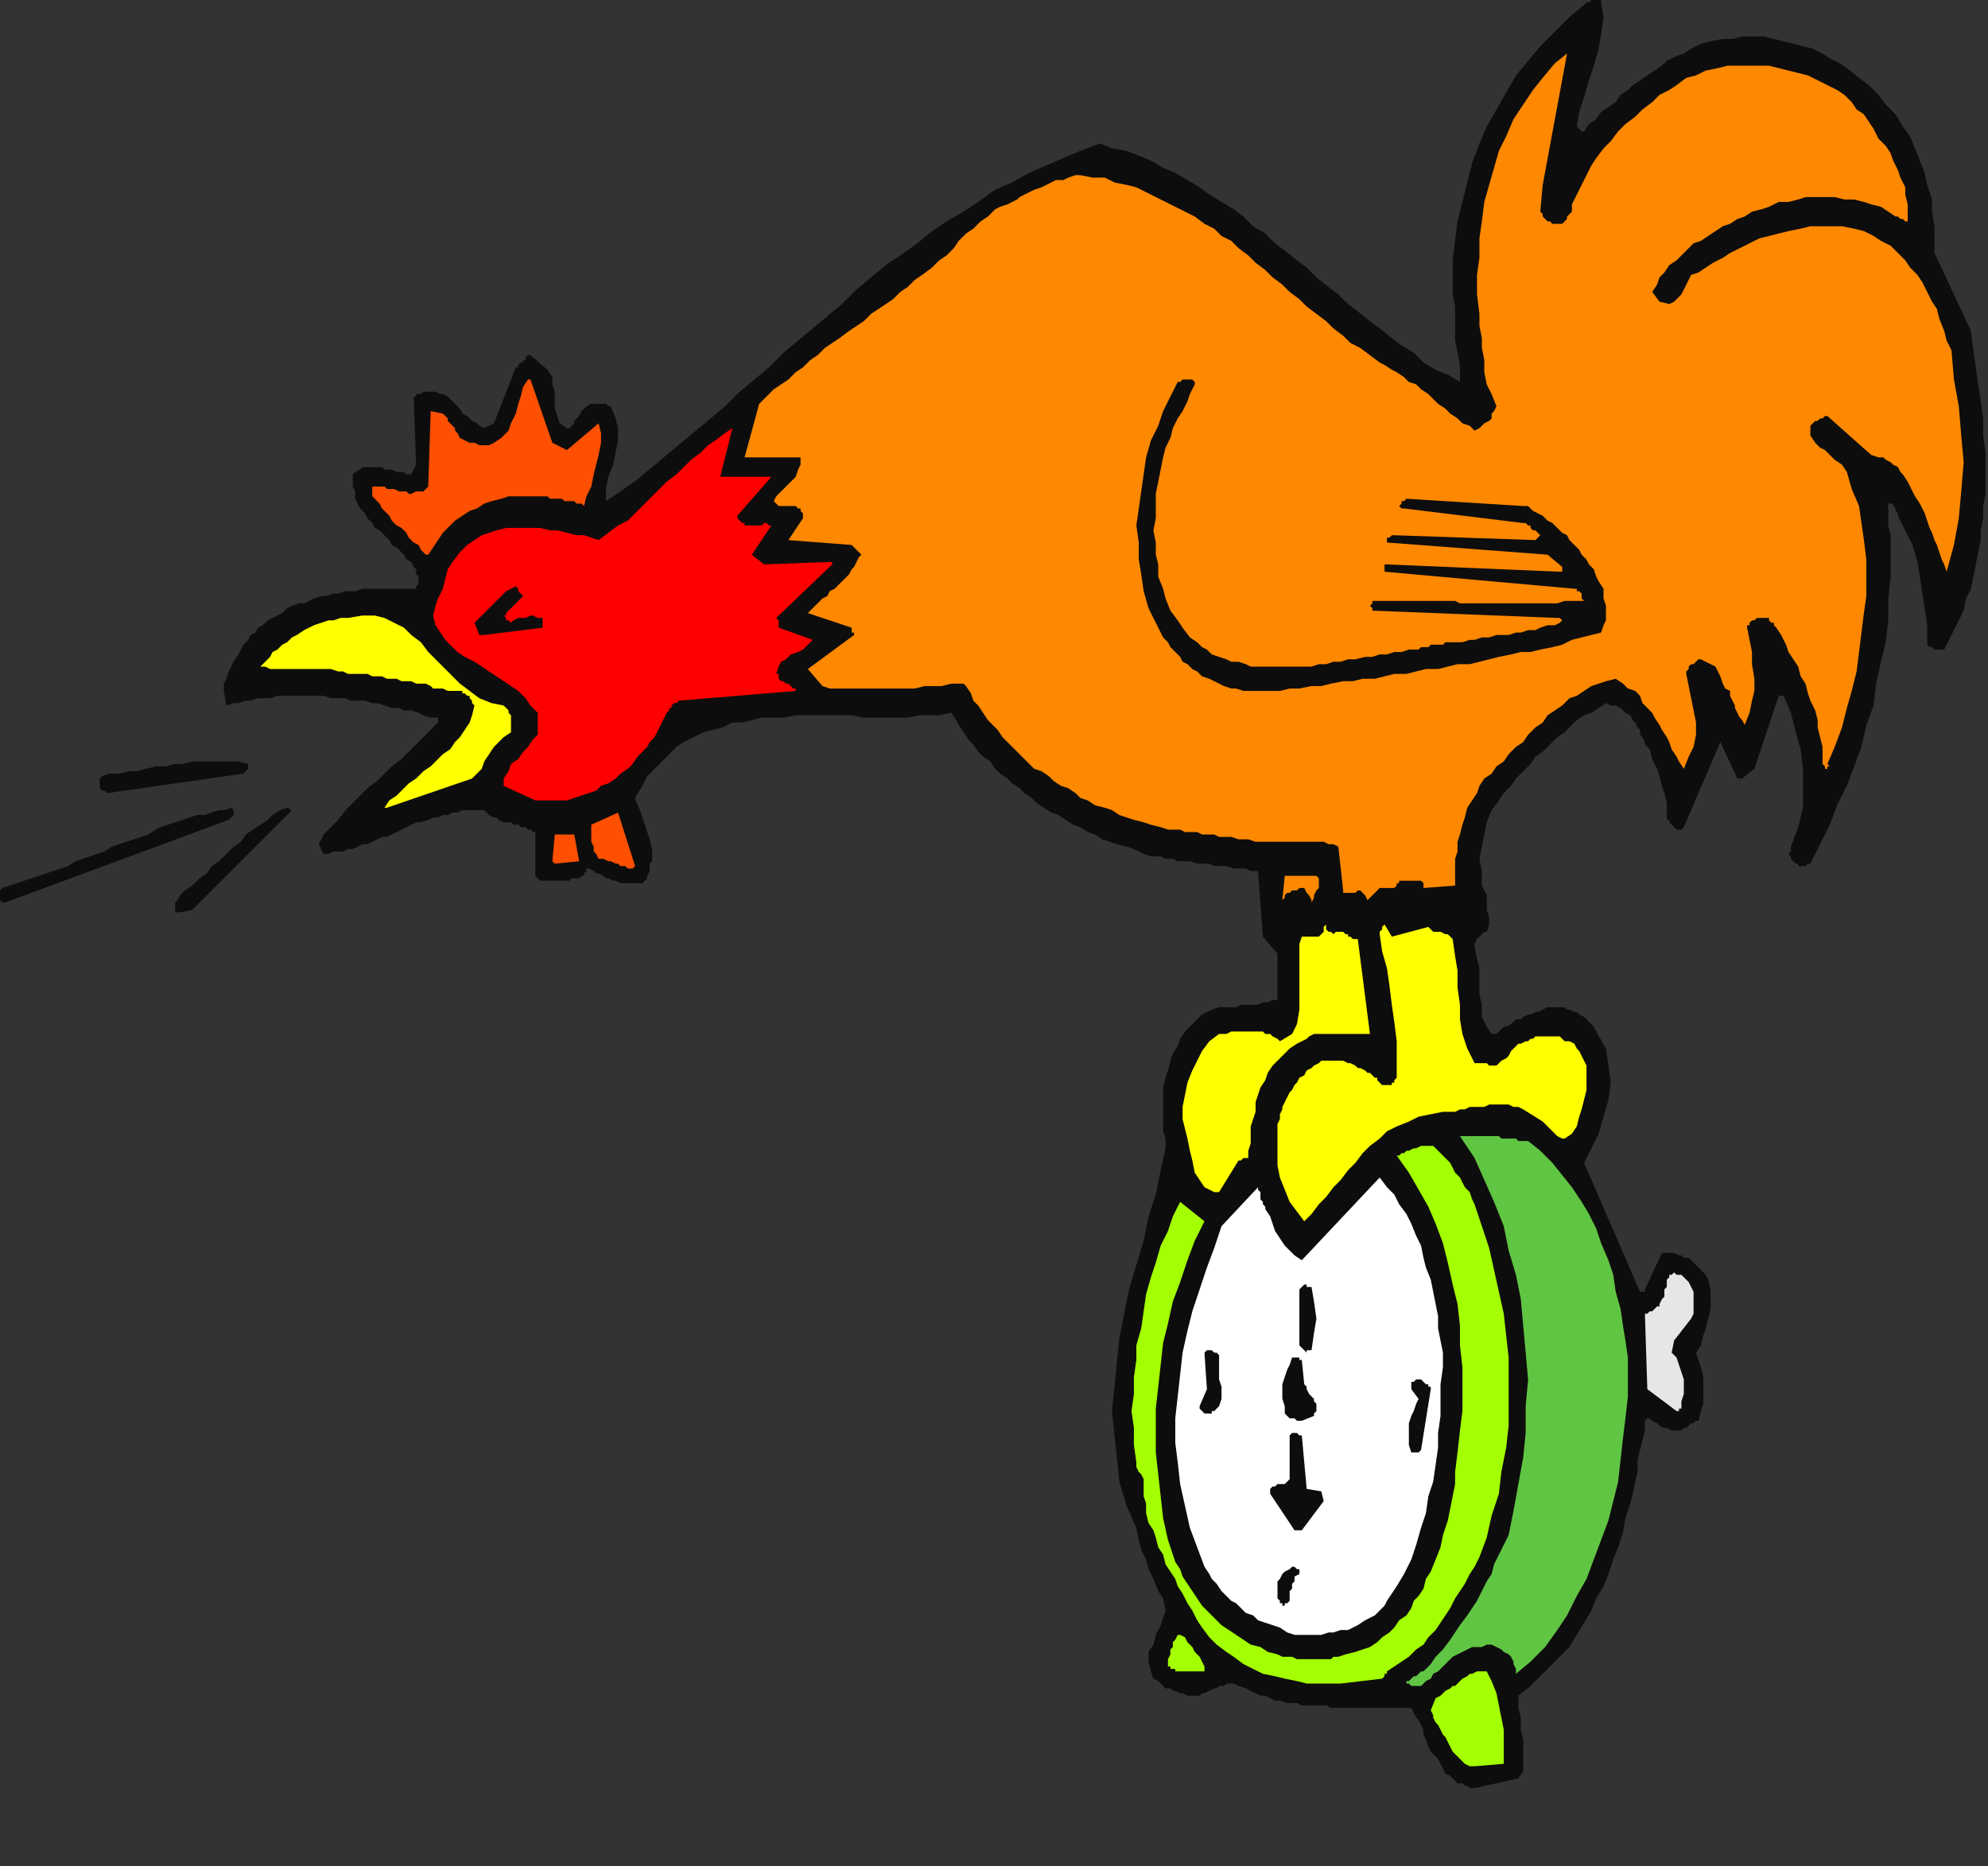 <?xml version="1.0" encoding="UTF-8" standalone="no"?>
<svg
   xmlns:dc="http://purl.org/dc/elements/1.1/"
   xmlns:cc="http://creativecommons.org/ns#"
   xmlns:rdf="http://www.w3.org/1999/02/22-rdf-syntax-ns#"
   xmlns:svg="http://www.w3.org/2000/svg"
   xmlns="http://www.w3.org/2000/svg"
   xmlns:sodipodi="http://sodipodi.sourceforge.net/DTD/sodipodi-0.dtd"
   xmlns:inkscape="http://www.inkscape.org/namespaces/inkscape"
   version="1.0"
   width="216.165mm"
   height="202.935mm"
   id="svg63"
   sodipodi:docname="CBIRD045.WMF">
  <rect width="100%" height="100%" fill="#333333" stroke="none"/>
  <sodipodi:namedview
     pagecolor="#ffffff"
     bordercolor="#666666"
     borderopacity="1"
     objecttolerance="10"
     gridtolerance="10"
     guidetolerance="10"
     inkscape:pageopacity="0"
     inkscape:pageshadow="2"
     inkscape:window-width="640"
     inkscape:window-height="480"
     id="namedview65" />
  <defs
     id="defs3">
    <pattern
       id="WMFhbasepattern"
       patternUnits="userSpaceOnUse"
       width="6"
       height="6"
       x="0"
       y="0" />
  </defs>
  <path
     style="fill:#0e0d0d;fill-rule:evenodd;fill-opacity:1;stroke:none;"
     d="  M 658,766   L 664,766   L 658,766  z "
     id="path5" />
  <path
     style="fill:#0e0d0d;fill-rule:evenodd;fill-opacity:1;stroke:none;"
     d="  M 684,766   L 740,766   L 684,766  z "
     id="path7" />
  <path
     style="fill:#0e0d0d;fill-rule:evenodd;fill-opacity:1;stroke:none;"
     d="  M 606,735   L 624,731   L 626,728   L 626,724   L 626,720   L 626,715   L 625,711   L 625,706   L 624,702   L 624,697   L 629,693   L 633,689   L 637,685   L 641,681   L 645,677   L 648,672   L 651,667   L 654,662   L 656,657   L 659,652   L 661,647   L 663,641   L 665,636   L 667,630   L 668,624   L 670,618   L 671,614   L 672,609   L 673,605   L 673,600   L 674,596   L 675,592   L 676,588   L 676,584   L 677,583   L 677,583   L 677,583   L 678,583   L 679,584   L 681,585   L 682,586   L 684,587   L 685,587   L 687,588   L 689,588   L 691,588   L 692,587   L 693,587   L 694,586   L 695,585   L 696,585   L 696,585   L 697,584   L 698,584   L 699,580   L 700,577   L 700,573   L 700,569   L 700,566   L 699,562   L 698,559   L 697,556   L 699,553   L 700,549   L 701,546   L 702,542   L 703,538   L 703,534   L 703,530   L 702,526   L 701,524   L 700,523   L 699,522   L 698,521   L 697,520   L 696,519   L 695,518   L 694,517   L 692,517   L 691,516   L 690,516   L 688,515   L 687,515   L 686,515   L 684,515   L 683,515   L 676,530   L 676,530   L 676,531   L 675,531   L 674,531   L 651,478   L 654,472   L 657,466   L 659,459   L 661,452   L 662,445   L 661,438   L 660,431   L 656,424   L 655,422   L 654,421   L 653,420   L 652,419   L 651,418   L 649,417   L 648,416   L 647,416   L 645,415   L 644,415   L 643,414   L 641,414   L 640,414   L 638,414   L 637,414   L 636,414   L 634,415   L 632,416   L 631,416   L 629,417   L 628,417   L 626,418   L 625,419   L 623,419   L 622,420   L 621,421   L 619,422   L 618,422   L 617,423   L 616,424   L 615,425   L 613,425   L 611,422   L 609,418   L 609,413   L 608,409   L 608,403   L 608,398   L 607,394   L 606,389   L 606,388   L 607,386   L 607,386   L 608,385   L 608,385   L 609,384   L 610,383   L 611,383   L 612,380   L 612,377   L 611,374   L 611,372   L 611,371   L 611,370   L 611,369   L 611,368   L 609,364   L 609,358   L 608,353   L 609,348   L 610,343   L 611,338   L 613,333   L 616,329   L 618,326   L 621,323   L 623,320   L 626,317   L 629,314   L 631,311   L 634,309   L 637,306   L 640,303   L 643,301   L 645,299   L 648,296   L 651,294   L 654,293   L 657,291   L 660,289   L 662,290   L 664,290   L 666,291   L 667,292   L 668,293   L 670,294   L 671,296   L 672,297   L 673,299   L 674,300   L 674,302   L 675,303   L 676,305   L 676,306   L 677,307   L 678,308   L 679,312   L 681,316   L 682,319   L 683,323   L 684,326   L 685,330   L 685,333   L 685,337   L 686,337   L 686,338   L 687,339   L 687,339   L 688,340   L 688,340   L 689,341   L 690,341   L 690,341   L 690,341   L 691,341   L 692,340   L 707,305   L 714,320   L 714,320   L 714,320   L 715,320   L 716,320   L 721,316   L 731,286   L 731,286   L 731,286   L 732,286   L 733,286   L 736,293   L 738,301   L 740,308   L 741,316   L 741,324   L 741,332   L 739,340   L 736,348   L 736,349   L 736,350   L 735,351   L 736,352   L 736,353   L 736,353   L 737,354   L 737,354   L 738,355   L 739,355   L 739,356   L 740,356   L 740,356   L 741,356   L 741,356   L 742,356   L 742,356   L 743,355   L 744,355   L 744,355   L 748,347   L 752,339   L 755,331   L 759,323   L 762,315   L 765,307   L 767,298   L 770,290   L 771,281   L 773,272   L 775,264   L 776,255   L 776,246   L 777,237   L 777,228   L 777,220   L 776,216   L 776,214   L 776,211   L 776,208   L 776,207   L 777,207   L 778,207   L 778,208   L 779,209   L 779,210   L 780,211   L 780,212   L 783,218   L 786,224   L 788,231   L 789,237   L 790,244   L 791,250   L 792,257   L 792,263   L 792,264   L 792,264   L 792,265   L 793,266   L 794,266   L 795,267   L 796,267   L 797,267   L 797,267   L 797,267   L 798,267   L 799,267   L 801,263   L 803,259   L 805,255   L 807,251   L 808,246   L 810,242   L 811,237   L 812,232   L 813,227   L 814,222   L 814,218   L 815,213   L 815,208   L 816,203   L 816,198   L 816,194   L 816,186   L 815,179   L 815,172   L 814,165   L 813,158   L 812,151   L 811,144   L 810,136   L 795,104   L 795,98   L 795,93   L 794,87   L 794,82   L 792,76   L 791,71   L 789,66   L 787,61   L 785,56   L 782,52   L 779,47   L 775,43   L 772,39   L 768,35   L 764,32   L 759,28   L 756,26   L 752,24   L 749,22   L 745,20   L 741,19   L 737,18   L 733,17   L 729,16   L 725,15   L 720,15   L 716,15   L 712,16   L 708,16   L 703,17   L 699,18   L 695,20   L 692,22   L 689,23   L 685,25   L 683,27   L 680,29   L 677,31   L 674,33   L 671,35   L 669,37   L 666,39   L 664,42   L 661,44   L 658,46   L 656,49   L 653,51   L 651,54   L 650,54   L 649,53   L 649,53   L 648,52   L 649,46   L 651,40   L 653,33   L 655,27   L 657,20   L 658,14   L 659,7   L 658,1   L 658,0   L 657,0   L 656,0   L 655,0   L 654,0   L 653,1   L 652,1   L 651,2   L 645,7   L 639,13   L 633,19   L 628,25   L 623,31   L 619,38   L 615,45   L 611,52   L 608,59   L 605,67   L 603,75   L 601,83   L 599,91   L 598,99   L 597,107   L 597,116   L 597,121   L 598,126   L 598,131   L 598,136   L 598,140   L 599,145   L 600,150   L 600,155   L 600,155   L 600,156   L 600,156   L 600,157   L 595,154   L 590,152   L 585,149   L 581,145   L 576,142   L 572,139   L 567,135   L 563,132   L 558,128   L 554,125   L 550,121   L 546,118   L 541,114   L 537,110   L 533,107   L 528,103   L 524,100   L 520,96   L 515,93   L 511,89   L 507,86   L 502,83   L 497,80   L 493,77   L 488,74   L 483,71   L 478,69   L 473,66   L 468,64   L 463,62   L 457,61   L 452,59   L 444,62   L 437,65   L 430,68   L 423,71   L 416,75   L 409,78   L 402,83   L 396,87   L 389,91   L 383,95   L 377,100   L 370,105   L 364,109   L 358,114   L 352,119   L 346,125   L 340,130   L 334,135   L 328,140   L 322,145   L 316,151   L 310,156   L 304,161   L 298,167   L 292,172   L 286,177   L 280,182   L 274,187   L 268,192   L 262,197   L 255,202   L 249,206   L 249,201   L 250,196   L 252,191   L 253,186   L 254,181   L 254,176   L 253,172   L 251,167   L 250,167   L 249,166   L 247,166   L 246,166   L 244,166   L 243,166   L 241,167   L 240,168   L 239,169   L 238,171   L 237,172   L 236,173   L 236,174   L 235,175   L 234,176   L 233,176   L 230,174   L 229,171   L 228,168   L 228,165   L 228,161   L 227,158   L 227,155   L 225,152   L 218,146   L 218,146   L 218,146   L 217,146   L 217,146   L 216,147   L 216,148   L 215,148   L 215,149   L 214,149   L 213,150   L 213,151   L 212,151   L 203,174   L 199,176   L 197,175   L 196,174   L 194,173   L 193,172   L 192,171   L 190,170   L 189,168   L 188,167   L 187,166   L 185,164   L 184,163   L 182,162   L 181,162   L 179,161   L 177,161   L 175,161   L 174,161   L 173,162   L 172,162   L 172,162   L 172,162   L 171,162   L 171,162   L 171,162   L 171,162   L 171,163   L 170,163   L 170,163   L 171,191   L 169,195   L 167,195   L 166,194   L 164,194   L 163,194   L 161,193   L 160,193   L 158,193   L 157,192   L 155,192   L 153,192   L 152,192   L 151,192   L 149,192   L 148,193   L 146,194   L 145,195   L 145,198   L 145,200   L 146,202   L 146,205   L 147,207   L 148,209   L 150,211   L 151,213   L 153,215   L 154,217   L 156,218   L 158,220   L 160,222   L 161,224   L 163,225   L 165,227   L 166,228   L 167,230   L 169,231   L 170,233   L 171,234   L 171,236   L 172,237   L 172,239   L 172,240   L 171,241   L 171,242   L 171,242   L 169,242   L 166,242   L 164,242   L 161,242   L 159,242   L 156,242   L 154,242   L 151,242   L 149,242   L 146,243   L 144,243   L 142,243   L 139,244   L 137,244   L 134,245   L 132,245   L 129,246   L 127,247   L 125,248   L 123,248   L 120,249   L 118,250   L 116,252   L 114,253   L 112,254   L 110,255   L 108,257   L 106,258   L 105,260   L 103,261   L 102,263   L 100,265   L 99,267   L 98,269   L 96,272   L 95,274   L 94,276   L 93,279   L 92,281   L 92,284   L 93,290   L 96,289   L 98,289   L 101,288   L 103,288   L 106,287   L 109,287   L 111,287   L 114,286   L 117,286   L 120,286   L 122,286   L 125,286   L 128,286   L 130,286   L 133,286   L 136,287   L 139,287   L 142,287   L 144,288   L 147,288   L 150,288   L 153,289   L 155,289   L 158,290   L 161,291   L 164,291   L 166,292   L 169,292   L 172,293   L 174,294   L 177,295   L 180,295   L 180,296   L 180,296   L 180,297   L 180,297   L 177,300   L 174,303   L 171,306   L 168,309   L 165,312   L 161,315   L 158,318   L 155,321   L 151,324   L 148,327   L 145,330   L 142,333   L 139,337   L 136,340   L 133,343   L 131,347   L 133,351   L 135,351   L 137,350   L 139,350   L 141,350   L 143,349   L 145,349   L 147,348   L 149,347   L 151,347   L 153,346   L 155,345   L 157,344   L 159,344   L 161,343   L 163,342   L 165,341   L 167,340   L 169,339   L 171,338   L 173,338   L 176,337   L 178,336   L 180,336   L 182,335   L 184,335   L 186,334   L 188,334   L 190,333   L 192,333   L 195,333   L 197,333   L 199,333   L 200,334   L 201,335   L 203,336   L 204,336   L 205,337   L 207,338   L 208,338   L 210,338   L 211,339   L 213,339   L 214,340   L 216,340   L 217,341   L 218,341   L 219,342   L 220,342   L 220,359   L 220,360   L 221,361   L 222,362   L 223,362   L 224,362   L 225,362   L 226,362   L 227,362   L 228,362   L 230,362   L 231,362   L 232,362   L 233,362   L 234,362   L 235,361   L 236,361   L 237,361   L 237,361   L 238,361   L 239,360   L 239,360   L 239,360   L 240,360   L 240,360   L 240,359   L 240,359   L 241,358   L 241,357   L 242,357   L 244,358   L 245,359   L 246,359   L 248,360   L 249,361   L 250,361   L 252,362   L 253,362   L 255,363   L 256,363   L 258,363   L 259,363   L 261,363   L 262,363   L 264,363   L 265,362   L 266,361   L 266,360   L 267,358   L 267,357   L 267,355   L 268,354   L 268,352   L 268,349   L 267,345   L 266,342   L 265,339   L 264,336   L 263,333   L 262,331   L 261,328   L 264,323   L 266,319   L 269,316   L 272,313   L 275,310   L 278,307   L 281,305   L 285,303   L 289,301   L 293,300   L 297,299   L 301,297   L 305,297   L 309,296   L 313,295   L 318,295   L 322,295   L 327,294   L 331,294   L 336,294   L 341,294   L 345,294   L 350,294   L 355,295   L 359,295   L 364,295   L 368,295   L 373,295   L 378,294   L 382,294   L 386,294   L 391,293   L 393,296   L 394,298   L 396,301   L 398,304   L 400,306   L 402,309   L 404,311   L 407,313   L 409,316   L 411,318   L 414,320   L 416,322   L 419,324   L 421,326   L 424,328   L 426,330   L 429,332   L 432,334   L 435,335   L 438,337   L 441,339   L 444,340   L 447,342   L 450,343   L 453,345   L 456,346   L 459,347   L 463,348   L 466,349   L 470,351   L 473,352   L 477,352   L 479,353   L 482,353   L 484,354   L 487,354   L 489,354   L 492,355   L 494,355   L 497,355   L 499,356   L 502,356   L 504,356   L 507,357   L 509,357   L 512,357   L 514,358   L 517,358   L 519,385   L 525,392   L 525,411   L 523,411   L 521,412   L 519,412   L 517,413   L 515,413   L 512,413   L 510,413   L 508,414   L 505,414   L 503,414   L 501,414   L 498,415   L 496,416   L 494,417   L 493,418   L 491,420   L 489,422   L 487,424   L 485,427   L 484,430   L 482,433   L 481,436   L 480,440   L 479,443   L 478,447   L 478,450   L 478,454   L 478,458   L 478,461   L 478,465   L 479,468   L 479,472   L 477,481   L 475,491   L 472,500   L 470,510   L 467,520   L 464,530   L 462,540   L 460,550   L 459,560   L 458,570   L 457,580   L 458,590   L 459,599   L 460,609   L 463,619   L 467,628   L 468,633   L 469,637   L 471,641   L 472,645   L 474,649   L 476,654   L 478,657   L 479,662   L 478,665   L 477,668   L 475,672   L 474,676   L 472,679   L 472,683   L 473,687   L 474,690   L 476,691   L 477,692   L 478,693   L 479,694   L 481,694   L 482,695   L 483,695   L 485,696   L 486,696   L 488,697   L 489,697   L 490,697   L 492,697   L 493,697   L 494,696   L 495,696   L 497,695   L 499,694   L 500,694   L 501,693   L 503,693   L 504,692   L 506,692   L 507,692   L 509,693   L 512,694   L 514,695   L 516,696   L 518,697   L 520,697   L 522,698   L 524,699   L 526,699   L 529,700   L 531,700   L 533,700   L 535,701   L 538,701   L 540,701   L 542,701   L 545,701   L 547,702   L 549,702   L 552,702   L 554,702   L 556,702   L 558,702   L 561,702   L 563,702   L 566,702   L 568,702   L 570,702   L 573,702   L 575,702   L 577,702   L 580,702   L 581,704   L 582,706   L 583,707   L 584,709   L 585,711   L 585,713   L 586,715   L 587,718   L 588,720   L 589,721   L 591,723   L 592,725   L 593,727   L 594,729   L 596,730   L 598,732   L 599,733   L 600,733   L 601,733   L 602,734   L 603,734   L 604,735   L 605,735   L 606,735  z "
     id="path9" />
  <path
     style="fill:#a3ff01;fill-rule:evenodd;fill-opacity:1;stroke:none;"
     d="  M 606,726   L 618,725   L 618,720   L 618,716   L 618,711   L 617,706   L 616,701   L 615,696   L 613,691   L 611,687   L 610,687   L 608,687   L 607,687   L 605,688   L 604,688   L 603,689   L 601,690   L 600,691   L 599,692   L 598,693   L 597,693   L 596,694   L 594,695   L 593,696   L 592,697   L 590,698   L 588,703   L 589,705   L 589,706   L 590,708   L 591,709   L 592,711   L 593,713   L 594,714   L 595,716   L 596,718   L 597,720   L 598,721   L 599,722   L 601,724   L 602,725   L 604,726   L 606,726  z "
     id="path11" />
  <path
     style="fill:#61c544;fill-rule:evenodd;fill-opacity:1;stroke:none;"
     d="  M 585,692   L 586,691   L 588,690   L 589,688   L 591,687   L 593,685   L 594,684   L 596,682   L 597,681   L 599,680   L 601,679   L 603,678   L 605,677   L 607,677   L 609,677   L 611,676   L 613,676   L 615,677   L 617,678   L 618,679   L 620,680   L 621,681   L 622,683   L 622,684   L 623,686   L 623,687   L 623,687   L 623,688   L 623,688   L 629,683   L 635,677   L 640,670   L 644,664   L 648,656   L 652,649   L 655,641   L 658,633   L 661,625   L 663,617   L 665,609   L 666,600   L 667,591   L 668,583   L 669,574   L 669,565   L 669,558   L 668,551   L 667,545   L 666,538   L 664,531   L 663,524   L 661,518   L 658,511   L 656,505   L 653,499   L 650,494   L 646,488   L 642,483   L 638,478   L 633,473   L 628,469   L 626,469   L 624,469   L 623,468   L 621,468   L 619,468   L 617,468   L 616,467   L 614,467   L 612,467   L 611,467   L 609,467   L 607,467   L 606,467   L 604,467   L 602,467   L 600,467   L 606,476   L 610,485   L 614,494   L 618,504   L 620,514   L 623,524   L 625,534   L 626,545   L 627,556   L 628,567   L 627,578   L 627,589   L 626,599   L 624,610   L 622,621   L 620,631   L 618,635   L 616,639   L 614,643   L 613,647   L 611,650   L 609,654   L 607,658   L 605,661   L 603,664   L 600,668   L 598,671   L 596,674   L 593,678   L 590,681   L 588,684   L 585,687   L 584,687   L 583,688   L 582,689   L 581,689   L 580,690   L 579,691   L 578,691   L 578,692   L 578,692   L 579,692   L 580,693   L 581,693   L 582,693   L 583,693   L 584,693   L 585,692  z "
     id="path13" />
  <path
     style="fill:#a3ff01;fill-rule:evenodd;fill-opacity:1;stroke:none;"
     d="  M 551,692   L 568,690   L 569,689   L 569,688   L 570,688   L 570,687   L 573,685   L 576,683   L 579,681   L 582,678   L 585,676   L 587,673   L 590,670   L 592,667   L 594,664   L 596,661   L 598,657   L 600,654   L 602,651   L 604,647   L 606,644   L 608,640   L 611,632   L 613,623   L 616,614   L 617,605   L 619,595   L 620,586   L 620,577   L 620,568   L 620,558   L 619,549   L 618,540   L 616,531   L 614,522   L 612,513   L 609,504   L 606,495   L 605,493   L 604,490   L 602,488   L 601,486   L 600,484   L 598,482   L 597,480   L 596,478   L 594,476   L 593,475   L 591,473   L 590,472   L 589,471   L 587,471   L 586,471   L 584,471   L 582,472   L 581,472   L 579,473   L 578,473   L 577,474   L 576,474   L 575,475   L 574,475   L 579,482   L 583,489   L 587,496   L 590,503   L 593,511   L 595,519   L 597,528   L 599,536   L 600,545   L 600,553   L 601,562   L 601,571   L 601,580   L 600,588   L 599,597   L 598,605   L 598,610   L 597,615   L 596,620   L 595,625   L 593,631   L 592,636   L 590,641   L 588,646   L 586,649   L 585,653   L 583,656   L 581,658   L 580,661   L 578,664   L 575,666   L 573,669   L 571,671   L 568,673   L 566,675   L 563,677   L 560,678   L 557,679   L 553,680   L 550,681   L 548,681   L 547,682   L 545,682   L 543,682   L 542,682   L 540,682   L 539,682   L 537,682   L 536,682   L 534,682   L 533,682   L 531,681   L 530,681   L 528,681   L 527,681   L 525,680   L 521,679   L 518,677   L 514,676   L 511,674   L 508,672   L 505,670   L 502,668   L 499,665   L 497,663   L 494,660   L 492,657   L 490,654   L 488,651   L 486,648   L 485,645   L 483,642   L 480,633   L 478,624   L 477,615   L 476,606   L 475,597   L 475,588   L 475,579   L 476,570   L 477,561   L 478,552   L 480,544   L 482,535   L 485,527   L 488,518   L 491,510   L 495,502   L 485,494   L 482,500   L 480,506   L 477,512   L 475,519   L 473,525   L 471,532   L 470,539   L 469,546   L 467,553   L 467,559   L 466,566   L 466,573   L 465,580   L 466,587   L 466,594   L 467,601   L 467,603   L 468,605   L 469,606   L 470,608   L 470,611   L 470,615   L 471,618   L 471,622   L 472,626   L 474,629   L 475,632   L 476,636   L 478,639   L 479,643   L 481,646   L 483,649   L 484,652   L 486,655   L 488,659   L 490,662   L 492,666   L 494,669   L 497,673   L 500,676   L 504,679   L 507,681   L 511,684   L 515,686   L 519,688   L 524,689   L 528,690   L 533,691   L 537,692   L 542,692   L 546,692   L 551,692  z "
     id="path15" />
  <path
     style="fill:#a3ff01;fill-rule:evenodd;fill-opacity:1;stroke:none;"
     d="  M 485,687   L 495,687   L 495,685   L 494,683   L 493,681   L 491,679   L 490,677   L 488,675   L 487,673   L 485,672   L 484,672   L 483,674   L 482,675   L 482,677   L 481,678   L 481,680   L 480,682   L 480,684   L 480,685   L 481,685   L 481,686   L 482,686   L 483,686   L 483,687   L 484,687   L 485,687  z "
     id="path17" />
  <path
     style="fill:#ffffff;fill-rule:evenodd;fill-opacity:1;stroke:none;"
     d="  M 532,672   L 535,672   L 537,672   L 540,672   L 543,672   L 546,671   L 548,671   L 551,670   L 554,670   L 556,669   L 558,668   L 561,666   L 563,665   L 565,664   L 567,662   L 569,660   L 570,658   L 574,652   L 577,647   L 580,641   L 582,635   L 584,628   L 586,622   L 587,615   L 589,609   L 590,602   L 591,595   L 591,589   L 592,582   L 592,575   L 592,569   L 593,562   L 593,556   L 592,551   L 591,546   L 591,541   L 590,536   L 589,531   L 588,526   L 586,521   L 585,517   L 584,512   L 582,508   L 580,503   L 578,499   L 575,495   L 573,491   L 570,488   L 567,484   L 535,518   L 532,516   L 530,514   L 528,512   L 526,509   L 524,506   L 523,503   L 522,500   L 520,497   L 520,496   L 519,495   L 519,494   L 518,493   L 518,491   L 518,490   L 517,489   L 517,488   L 502,504   L 499,513   L 496,521   L 493,530   L 490,539   L 488,547   L 486,556   L 485,565   L 484,574   L 483,583   L 483,593   L 484,601   L 485,610   L 487,619   L 489,628   L 492,636   L 495,644   L 497,647   L 498,649   L 500,651   L 502,654   L 504,656   L 506,658   L 508,659   L 510,661   L 512,663   L 515,664   L 517,666   L 520,667   L 523,668   L 526,669   L 529,671   L 532,672  z "
     id="path19" />
  <path
     style="fill:#0e0d0d;fill-rule:evenodd;fill-opacity:1;stroke:none;"
     d="  M 527,660   L 528,660   L 528,659   L 529,659   L 530,658   L 530,657   L 530,656   L 530,654   L 531,653   L 531,651   L 532,650   L 532,648   L 534,647   L 534,646   L 534,646   L 534,645   L 533,645   L 533,645   L 532,644   L 531,644   L 531,644   L 530,645   L 528,646   L 527,647   L 526,649   L 525,650   L 525,652   L 525,654   L 525,656   L 525,657   L 526,658   L 526,658   L 526,658   L 526,658   L 526,659   L 527,659   L 527,660  z "
     id="path21" />
  <path
     style="fill:#0e0d0d;fill-rule:evenodd;fill-opacity:1;stroke:none;"
     d="  M 533,629   L 533,629   L 534,629   L 534,629   L 535,629   L 544,617   L 543,613   L 537,612   L 535,590   L 534,590   L 533,589   L 533,589   L 532,589   L 531,589   L 531,589   L 531,589   L 530,590   L 530,608   L 529,609   L 529,609   L 528,610   L 527,610   L 526,610   L 525,610   L 524,611   L 523,611   L 522,612   L 522,612   L 522,613   L 522,614   L 532,629   L 532,629   L 532,629   L 533,629   L 533,629  z "
     id="path23" />
  <path
     style="fill:#0e0d0d;fill-rule:evenodd;fill-opacity:1;stroke:none;"
     d="  M 582,597   L 582,597   L 583,597   L 583,597   L 584,596   L 588,571   L 588,571   L 588,570   L 587,570   L 587,569   L 586,569   L 585,568   L 585,568   L 584,567   L 584,567   L 583,567   L 582,567   L 582,567   L 581,568   L 580,568   L 580,569   L 580,571   L 583,575   L 582,577   L 581,580   L 580,582   L 579,585   L 579,588   L 579,591   L 579,594   L 580,597   L 580,597   L 581,597   L 581,597   L 582,597  z "
     id="path25" />
  <path
     style="fill:#0e0d0d;fill-rule:evenodd;fill-opacity:1;stroke:none;"
     d="  M 535,584   L 540,582   L 540,581   L 541,580   L 541,579   L 541,577   L 540,576   L 540,575   L 539,574   L 538,573   L 537,571   L 537,570   L 536,569   L 536,569   L 535,559   L 534,559   L 534,559   L 534,558   L 533,558   L 533,558   L 532,558   L 532,558   L 531,558   L 530,561   L 529,563   L 528,566   L 527,569   L 527,572   L 527,575   L 528,578   L 528,581   L 529,582   L 529,582   L 530,583   L 531,583   L 532,583   L 533,584   L 534,584   L 535,584  z "
     id="path27" />
  <path
     style="fill:#0e0d0d;fill-rule:evenodd;fill-opacity:1;stroke:none;"
     d="  M 495,581   L 496,581   L 497,581   L 497,581   L 498,581   L 498,581   L 498,580   L 499,580   L 499,580   L 501,578   L 502,575   L 502,573   L 502,570   L 501,567   L 501,565   L 501,562   L 501,559   L 501,559   L 501,558   L 501,557   L 500,556   L 500,556   L 499,556   L 499,556   L 498,555   L 497,555   L 497,555   L 496,555   L 495,556   L 496,571   L 493,578   L 493,579   L 493,579   L 494,580   L 495,581   L 495,581   L 495,581   L 495,581   L 495,581  z "
     id="path29" />
  <path
     style="fill:#e6e6e8;fill-rule:evenodd;fill-opacity:1;stroke:none;"
     d="  M 690,580   L 690,580   L 690,579   L 690,579   L 691,579   L 691,576   L 692,573   L 692,570   L 692,567   L 691,564   L 690,561   L 689,558   L 687,556   L 688,551   L 695,542   L 696,540   L 696,538   L 696,536   L 696,533   L 696,531   L 695,529   L 694,527   L 693,526   L 692,525   L 692,525   L 691,524   L 690,524   L 689,524   L 688,523   L 687,524   L 686,524   L 686,525   L 685,526   L 685,527   L 685,529   L 684,530   L 684,532   L 684,533   L 683,534   L 682,536   L 682,537   L 681,537   L 680,538   L 679,539   L 678,539   L 677,540   L 676,540   L 677,571   L 689,580   L 689,580   L 690,580   L 690,580   L 690,580  z "
     id="path31" />
  <path
     style="fill:#0e0d0d;fill-rule:evenodd;fill-opacity:1;stroke:none;"
     d="  M 537,555   L 537,555   L 538,555   L 539,555   L 539,555   L 540,548   L 541,542   L 540,535   L 539,529   L 538,529   L 537,529   L 537,528   L 536,528   L 536,528   L 535,529   L 535,529   L 534,530   L 534,552   L 534,553   L 535,554   L 536,555   L 537,556   L 537,556   L 537,555   L 537,555   L 537,555  z "
     id="path33" />
  <path
     style="fill:#ffff00;fill-rule:evenodd;fill-opacity:1;stroke:none;"
     d="  M 536,502   L 539,499   L 542,495   L 545,492   L 548,488   L 551,485   L 554,481   L 557,478   L 560,474   L 563,471   L 567,468   L 570,465   L 574,463   L 579,461   L 583,459   L 588,458   L 593,457   L 596,457   L 598,457   L 600,456   L 602,456   L 604,455   L 606,455   L 608,455   L 610,455   L 612,454   L 614,454   L 616,454   L 618,454   L 620,454   L 622,455   L 624,455   L 626,456   L 634,461   L 635,462   L 636,463   L 637,464   L 638,465   L 639,466   L 640,467   L 642,468   L 643,468   L 646,466   L 648,463   L 649,459   L 650,456   L 651,452   L 652,448   L 652,444   L 652,441   L 652,438   L 651,436   L 650,434   L 649,432   L 648,431   L 647,429   L 645,428   L 643,428   L 642,427   L 641,426   L 639,426   L 638,426   L 637,426   L 635,426   L 634,426   L 633,426   L 631,426   L 630,427   L 629,427   L 628,428   L 627,428   L 625,429   L 624,429   L 623,430   L 622,431   L 621,432   L 620,434   L 619,435   L 617,436   L 616,437   L 615,438   L 613,438   L 612,438   L 611,437   L 610,437   L 609,437   L 609,437   L 608,437   L 607,437   L 606,437   L 603,431   L 601,425   L 600,419   L 600,413   L 599,406   L 599,399   L 598,393   L 597,386   L 596,385   L 595,384   L 594,384   L 592,383   L 591,383   L 589,383   L 588,382   L 587,381   L 572,385   L 569,380   L 568,381   L 568,382   L 567,383   L 567,384   L 568,391   L 570,398   L 571,405   L 572,413   L 573,420   L 574,428   L 574,435   L 574,443   L 573,444   L 573,444   L 573,445   L 572,445   L 572,446   L 571,446   L 570,446   L 570,446   L 569,446   L 568,446   L 568,446   L 567,445   L 566,444   L 566,443   L 565,443   L 564,442   L 563,441   L 562,441   L 561,440   L 559,439   L 558,439   L 557,438   L 555,437   L 554,437   L 552,436   L 551,436   L 549,436   L 548,436   L 546,436   L 545,436   L 543,436   L 542,437   L 540,438   L 539,439   L 537,440   L 536,442   L 534,443   L 533,445   L 532,446   L 531,448   L 530,449   L 529,451   L 528,453   L 527,455   L 527,456   L 526,458   L 526,460   L 525,462   L 525,467   L 525,473   L 525,479   L 526,484   L 528,489   L 530,494   L 533,498   L 536,502   L 536,502   L 536,502   L 536,502   L 536,502  z "
     id="path35" />
  <path
     style="fill:#ffff00;fill-rule:evenodd;fill-opacity:1;stroke:none;"
     d="  M 499,490   L 499,490   L 500,490   L 500,490   L 501,490   L 509,477   L 509,477   L 510,477   L 510,477   L 511,476   L 511,476   L 512,476   L 512,476   L 513,476   L 513,473   L 514,470   L 514,466   L 514,463   L 515,460   L 516,457   L 516,453   L 517,450   L 518,447   L 520,444   L 521,441   L 523,438   L 525,436   L 528,433   L 530,431   L 533,429   L 535,428   L 537,427   L 538,426   L 540,425   L 542,425   L 544,425   L 546,425   L 547,425   L 549,425   L 551,425   L 553,425   L 555,425   L 557,425   L 559,425   L 561,425   L 563,425   L 558,386   L 557,386   L 556,386   L 555,385   L 554,385   L 554,384   L 553,384   L 552,383   L 551,383   L 551,383   L 550,383   L 550,383   L 549,383   L 549,383   L 549,383   L 548,384   L 548,384   L 547,383   L 546,383   L 545,382   L 545,380   L 544,381   L 544,382   L 544,383   L 543,384   L 542,385   L 541,385   L 541,385   L 539,385   L 538,385   L 537,385   L 536,385   L 535,385   L 534,388   L 534,393   L 534,398   L 534,403   L 534,409   L 534,415   L 533,421   L 531,425   L 526,428   L 525,427   L 523,426   L 522,425   L 520,425   L 519,424   L 517,424   L 516,424   L 514,424   L 513,424   L 511,424   L 510,424   L 508,424   L 506,424   L 504,425   L 503,425   L 501,425   L 497,428   L 494,432   L 492,436   L 490,440   L 488,445   L 487,450   L 486,455   L 486,460   L 487,464   L 488,468   L 489,473   L 490,477   L 491,482   L 493,485   L 495,488   L 499,490  z "
     id="path37" />
  <path
     style="fill:#0e0d0d;fill-rule:evenodd;fill-opacity:1;stroke:none;"
     d="  M 74,375   L 79,374   L 119,334   L 120,333   L 119,333   L 119,332   L 118,332   L 115,333   L 112,335   L 110,337   L 107,339   L 104,341   L 101,343   L 99,346   L 96,348   L 93,351   L 90,354   L 87,356   L 85,359   L 82,361   L 79,364   L 76,366   L 74,368   L 73,370   L 72,371   L 72,373   L 72,375   L 73,375   L 74,375   L 74,375   L 74,375  z "
     id="path39" />
  <path
     style="fill:#ff8801;fill-rule:evenodd;fill-opacity:1;stroke:none;"
     d="  M 539,372   L 539,371   L 540,369   L 540,368   L 541,366   L 542,365   L 542,363   L 542,361   L 541,360   L 528,360   L 527,370   L 528,369   L 528,368   L 529,367   L 530,367   L 530,367   L 531,366   L 532,366   L 533,366   L 534,365   L 534,365   L 535,365   L 536,365   L 537,367   L 538,368   L 539,370   L 539,372  z "
     id="path41" />
  <path
     style="fill:#ff8801;fill-rule:evenodd;fill-opacity:1;stroke:none;"
     d="  M 562,372   L 562,371   L 562,370   L 563,369   L 564,368   L 567,365   L 573,365   L 573,365   L 574,364   L 574,363   L 575,363   L 575,362   L 576,362   L 577,362   L 578,362   L 584,362   L 584,362   L 585,363   L 585,364   L 585,365   L 598,364   L 598,360   L 598,357   L 598,353   L 599,350   L 599,346   L 600,343   L 601,339   L 602,336   L 603,332   L 605,329   L 607,326   L 608,323   L 610,320   L 613,318   L 615,315   L 618,313   L 620,310   L 623,307   L 626,305   L 628,302   L 631,299   L 634,297   L 636,294   L 639,292   L 642,290   L 645,287   L 648,286   L 651,284   L 654,282   L 657,281   L 660,280   L 664,279   L 667,281   L 669,283   L 672,284   L 674,286   L 675,289   L 677,291   L 679,293   L 680,295   L 682,298   L 683,300   L 685,303   L 686,305   L 687,308   L 689,311   L 690,313   L 692,316   L 694,311   L 696,307   L 697,302   L 697,297   L 696,292   L 695,287   L 694,282   L 693,277   L 693,276   L 694,275   L 694,274   L 695,273   L 696,273   L 697,272   L 698,271   L 699,271   L 701,272   L 703,273   L 705,274   L 706,276   L 707,278   L 708,281   L 709,283   L 711,284   L 711,286   L 712,288   L 713,290   L 713,291   L 714,293   L 715,295   L 716,296   L 717,298   L 719,293   L 720,288   L 721,284   L 721,279   L 720,273   L 720,268   L 719,263   L 718,258   L 718,257   L 719,257   L 719,256   L 720,255   L 721,255   L 722,254   L 723,254   L 724,254   L 725,254   L 726,254   L 727,254   L 727,255   L 728,256   L 729,256   L 729,257   L 730,258   L 732,261   L 734,265   L 735,268   L 737,271   L 739,274   L 740,278   L 742,281   L 743,285   L 744,288   L 746,292   L 747,296   L 747,299   L 748,303   L 749,307   L 749,311   L 749,314   L 750,315   L 750,316   L 750,316   L 751,316   L 751,315   L 752,315   L 752,315   L 751,314   L 754,307   L 757,299   L 759,291   L 761,284   L 763,276   L 764,268   L 765,260   L 766,252   L 767,245   L 767,237   L 767,230   L 766,222   L 765,215   L 764,208   L 761,201   L 759,194   L 757,191   L 754,189   L 752,187   L 750,185   L 748,184   L 746,182   L 744,179   L 744,176   L 744,175   L 745,174   L 746,173   L 747,173   L 748,172   L 749,172   L 750,171   L 751,171   L 769,187   L 772,188   L 774,188   L 775,189   L 777,190   L 778,191   L 780,192   L 781,194   L 782,195   L 784,198   L 785,200   L 786,202   L 787,204   L 789,207   L 790,209   L 791,211   L 792,214   L 793,217   L 794,219   L 795,222   L 796,224   L 797,227   L 798,230   L 799,232   L 800,235   L 803,224   L 805,213   L 806,202   L 807,190   L 806,179   L 805,167   L 803,156   L 802,144   L 800,140   L 799,136   L 797,131   L 796,127   L 794,124   L 792,120   L 790,116   L 788,113   L 785,110   L 783,107   L 780,104   L 777,101   L 773,99   L 770,97   L 766,95   L 762,94   L 757,93   L 753,93   L 748,93   L 744,93   L 740,94   L 735,95   L 731,96   L 727,97   L 723,98   L 719,100   L 715,102   L 711,104   L 708,106   L 704,108   L 701,110   L 698,112   L 695,113   L 694,115   L 693,117   L 692,119   L 691,121   L 690,122   L 688,124   L 686,125   L 682,124   L 679,120   L 681,117   L 682,114   L 684,112   L 686,109   L 689,107   L 691,105   L 694,102   L 696,100   L 699,99   L 702,97   L 705,95   L 708,93   L 711,92   L 714,90   L 717,89   L 720,87   L 724,86   L 727,85   L 731,83   L 735,83   L 739,82   L 742,81   L 746,81   L 750,81   L 754,81   L 758,82   L 762,82   L 766,83   L 769,84   L 773,85   L 776,87   L 779,89   L 780,89   L 781,90   L 781,90   L 782,90   L 783,91   L 783,91   L 784,91   L 784,92   L 784,88   L 784,84   L 783,80   L 783,77   L 781,73   L 780,70   L 778,66   L 777,63   L 775,60   L 772,57   L 770,53   L 768,50   L 766,47   L 763,45   L 761,42   L 758,39   L 755,37   L 751,35   L 747,33   L 743,31   L 739,30   L 735,29   L 731,28   L 727,27   L 723,27   L 718,27   L 714,27   L 710,27   L 706,28   L 701,29   L 697,31   L 693,32   L 689,35   L 686,37   L 682,39   L 679,42   L 675,45   L 672,48   L 668,51   L 665,54   L 662,58   L 659,61   L 656,65   L 654,68   L 652,72   L 650,76   L 648,80   L 646,84   L 646,85   L 646,87   L 645,88   L 644,89   L 644,90   L 643,91   L 642,92   L 640,92   L 639,92   L 638,92   L 637,91   L 636,91   L 635,90   L 634,89   L 634,88   L 633,87   L 634,76   L 644,22   L 639,26   L 634,32   L 630,37   L 626,43   L 622,49   L 619,56   L 616,62   L 614,69   L 612,76   L 610,83   L 609,91   L 608,98   L 608,106   L 607,113   L 607,121   L 608,129   L 608,134   L 609,139   L 609,143   L 610,148   L 610,153   L 611,158   L 613,162   L 615,167   L 614,169   L 613,170   L 613,172   L 612,173   L 610,174   L 609,175   L 608,176   L 606,177   L 604,175   L 601,174   L 599,172   L 596,170   L 594,168   L 591,166   L 589,164   L 587,162   L 584,160   L 582,158   L 579,157   L 577,155   L 574,153   L 572,152   L 569,150   L 567,149   L 563,146   L 559,143   L 555,141   L 552,138   L 548,135   L 545,132   L 541,129   L 537,126   L 534,123   L 530,120   L 527,117   L 523,114   L 520,111   L 516,108   L 513,105   L 509,102   L 506,99   L 502,97   L 499,94   L 495,92   L 491,89   L 487,87   L 483,85   L 479,83   L 475,81   L 471,79   L 467,77   L 463,76   L 458,75   L 454,73   L 449,73   L 444,72   L 442,72   L 439,73   L 437,74   L 434,74   L 432,75   L 430,76   L 428,77   L 425,78   L 423,79   L 421,80   L 419,81   L 418,82   L 416,83   L 414,84   L 411,85   L 409,86   L 406,89   L 403,91   L 400,94   L 397,96   L 394,99   L 392,102   L 389,105   L 386,107   L 383,110   L 379,113   L 376,115   L 373,118   L 370,120   L 367,123   L 364,125   L 361,127   L 358,129   L 355,132   L 352,134   L 349,136   L 345,139   L 342,141   L 339,143   L 336,146   L 333,148   L 330,151   L 327,153   L 324,156   L 321,158   L 318,160   L 315,163   L 312,166   L 306,188   L 329,188   L 329,191   L 328,193   L 327,196   L 325,198   L 323,200   L 321,202   L 319,204   L 318,206   L 319,207   L 320,208   L 321,208   L 323,208   L 324,208   L 326,208   L 327,208   L 328,209   L 329,209   L 329,210   L 329,210   L 330,211   L 330,211   L 330,212   L 330,212   L 330,213   L 324,222   L 350,224   L 354,228   L 353,229   L 352,231   L 351,233   L 350,234   L 349,236   L 347,238   L 346,239   L 344,241   L 343,242   L 341,243   L 340,245   L 338,246   L 336,248   L 335,249   L 333,251   L 332,252   L 350,258   L 350,259   L 350,260   L 351,260   L 351,261   L 332,275   L 338,282   L 341,283   L 344,283   L 348,283   L 351,283   L 355,283   L 358,283   L 362,283   L 366,283   L 369,283   L 373,283   L 376,283   L 380,282   L 384,282   L 387,282   L 391,281   L 394,281   L 395,281   L 396,281   L 397,282   L 397,282   L 399,285   L 400,288   L 402,290   L 404,293   L 406,296   L 408,298   L 410,300   L 412,303   L 414,305   L 416,307   L 418,309   L 421,312   L 423,314   L 425,316   L 428,317   L 431,319   L 433,321   L 436,323   L 439,324   L 442,326   L 444,328   L 447,329   L 450,331   L 454,332   L 457,333   L 460,335   L 463,336   L 466,337   L 470,338   L 473,339   L 477,340   L 480,341   L 483,341   L 485,341   L 487,342   L 490,342   L 492,342   L 494,343   L 497,343   L 499,343   L 501,344   L 504,344   L 506,344   L 509,345   L 511,345   L 513,345   L 516,346   L 518,346   L 520,346   L 522,346   L 524,346   L 526,346   L 528,346   L 531,346   L 533,346   L 535,346   L 537,346   L 539,346   L 541,346   L 543,346   L 544,346   L 546,347   L 548,347   L 550,348   L 552,366   L 552,367   L 553,367   L 554,367   L 555,367   L 556,367   L 557,367   L 558,366   L 559,366   L 560,367   L 561,368   L 562,370   L 562,372  z "
     id="path43" />
  <path
     style="fill:#0e0d0d;fill-rule:evenodd;fill-opacity:1;stroke:none;"
     d="  M 2,371   L 94,337   L 95,336   L 96,335   L 96,333   L 95,332   L 92,333   L 90,333   L 87,334   L 84,335   L 81,335   L 78,336   L 75,337   L 72,338   L 69,339   L 66,340   L 64,341   L 61,343   L 58,344   L 55,345   L 52,346   L 49,347   L 46,348   L 43,350   L 40,351   L 37,352   L 34,353   L 31,354   L 28,356   L 25,357   L 22,358   L 19,359   L 16,360   L 13,361   L 10,362   L 7,363   L 4,364   L 1,365   L 1,365   L 0,366   L 0,367   L 0,367   L 0,368   L 0,369   L 0,370   L 1,371   L 1,371   L 1,371   L 1,371   L 2,371  z "
     id="path45" />
  <path
     style="fill:#ff5002;fill-rule:evenodd;fill-opacity:1;stroke:none;"
     d="  M 258,357   L 259,357   L 259,357   L 260,357   L 261,356   L 254,334   L 243,339   L 243,340   L 243,342   L 243,344   L 243,346   L 244,348   L 244,350   L 245,351   L 246,353   L 248,353   L 250,354   L 251,354   L 253,355   L 254,355   L 255,356   L 257,356   L 258,357  z "
     id="path47" />
  <path
     style="fill:#ff5002;fill-rule:evenodd;fill-opacity:1;stroke:none;"
     d="  M 228,355   L 238,354   L 236,343   L 228,343   L 227,354   L 227,354   L 227,354   L 227,354   L 228,355  z "
     id="path49" />
  <path
     style="fill:#ffff00;fill-rule:evenodd;fill-opacity:1;stroke:none;"
     d="  M 159,332   L 194,320   L 196,318   L 198,316   L 199,313   L 201,310   L 203,307   L 205,305   L 207,303   L 210,301   L 210,300   L 210,300   L 210,299   L 210,299   L 210,298   L 210,296   L 210,295   L 210,294   L 209,293   L 209,292   L 208,291   L 207,290   L 202,289   L 197,287   L 193,284   L 189,281   L 186,278   L 183,275   L 179,271   L 176,268   L 173,264   L 169,261   L 166,258   L 162,256   L 158,254   L 154,253   L 149,253   L 143,254   L 140,254   L 137,255   L 135,255   L 132,256   L 129,257   L 127,258   L 125,259   L 122,261   L 120,262   L 118,264   L 116,265   L 114,267   L 112,268   L 111,270   L 109,272   L 107,274   L 109,274   L 111,275   L 113,275   L 115,275   L 118,275   L 120,275   L 122,275   L 124,275   L 127,275   L 129,275   L 131,275   L 134,275   L 136,275   L 139,276   L 141,276   L 143,277   L 145,277   L 147,277   L 149,277   L 151,277   L 153,278   L 155,278   L 157,278   L 159,279   L 161,279   L 163,279   L 165,280   L 167,280   L 169,280   L 171,281   L 173,281   L 175,281   L 177,282   L 178,283   L 180,283   L 182,283   L 184,284   L 186,284   L 188,284   L 190,284   L 190,285   L 191,285   L 192,286   L 193,286   L 193,287   L 194,288   L 194,289   L 195,290   L 194,294   L 193,297   L 191,300   L 189,303   L 187,305   L 185,308   L 182,310   L 179,313   L 177,315   L 174,317   L 171,320   L 168,322   L 166,324   L 163,327   L 160,329   L 158,332   L 158,332   L 159,332   L 159,332   L 159,332  z "
     id="path51" />
  <path
     style="fill:#ff0000;fill-rule:evenodd;fill-opacity:1;stroke:none;"
     d="  M 220,329   L 223,329   L 226,329   L 230,329   L 233,329   L 236,328   L 239,327   L 242,326   L 245,325   L 247,323   L 250,322   L 253,320   L 255,318   L 258,316   L 260,314   L 262,311   L 264,309   L 266,307   L 267,305   L 269,303   L 270,301   L 271,299   L 272,297   L 273,295   L 274,293   L 274,293   L 275,292   L 275,291   L 276,291   L 276,290   L 277,289   L 278,289   L 279,288   L 327,284   L 327,283   L 326,283   L 325,282   L 324,281   L 323,281   L 322,280   L 321,280   L 320,279   L 320,278   L 320,278   L 320,277   L 319,277   L 320,274   L 321,272   L 323,271   L 325,269   L 328,268   L 330,267   L 332,265   L 334,263   L 320,258   L 320,257   L 320,256   L 320,255   L 319,254   L 342,232   L 342,231   L 342,231   L 341,231   L 341,231   L 314,232   L 309,228   L 317,216   L 316,216   L 315,215   L 315,215   L 314,215   L 313,216   L 311,216   L 310,216   L 309,216   L 308,216   L 307,216   L 306,216   L 306,215   L 305,215   L 304,214   L 303,213   L 303,212   L 317,196   L 296,196   L 301,176   L 298,178   L 294,181   L 291,183   L 288,186   L 284,189   L 281,192   L 278,195   L 274,198   L 271,201   L 268,204   L 264,208   L 261,211   L 258,214   L 254,216   L 250,219   L 246,222   L 243,221   L 240,220   L 237,220   L 233,219   L 229,218   L 226,218   L 222,217   L 219,217   L 215,217   L 211,217   L 208,217   L 204,218   L 201,219   L 198,220   L 195,222   L 192,224   L 189,227   L 186,231   L 184,234   L 183,238   L 182,242   L 180,246   L 179,249   L 178,253   L 179,257   L 181,260   L 183,263   L 186,266   L 188,268   L 191,270   L 195,272   L 198,274   L 201,276   L 204,278   L 207,280   L 210,282   L 213,284   L 216,287   L 218,290   L 221,293   L 221,296   L 221,298   L 221,300   L 221,302   L 219,304   L 217,307   L 215,309   L 213,312   L 210,314   L 209,317   L 207,320   L 207,323   L 220,329  z "
     id="path53" />
  <path
     style="fill:#0e0d0d;fill-rule:evenodd;fill-opacity:1;stroke:none;"
     d="  M 44,326   L 100,318   L 101,317   L 102,316   L 102,315   L 102,314   L 98,313   L 94,313   L 91,313   L 87,313   L 83,313   L 79,313   L 75,314   L 72,314   L 68,315   L 64,315   L 60,316   L 56,317   L 53,317   L 49,318   L 45,318   L 42,319   L 41,320   L 41,321   L 41,322   L 41,323   L 41,324   L 42,325   L 43,325   L 44,326  z "
     id="path55" />
  <path
     style="fill:#0e0d0d;fill-rule:evenodd;fill-opacity:1;stroke:none;"
     d="  M 522,284   L 526,284   L 530,283   L 534,283   L 539,282   L 543,282   L 547,281   L 552,280   L 556,280   L 560,279   L 565,279   L 569,278   L 573,277   L 578,277   L 582,276   L 586,275   L 591,275   L 595,274   L 599,273   L 604,273   L 608,272   L 612,271   L 616,270   L 621,269   L 625,268   L 629,268   L 633,267   L 638,266   L 642,265   L 646,263   L 650,262   L 654,261   L 658,260   L 659,257   L 660,255   L 660,252   L 660,249   L 659,246   L 659,242   L 657,239   L 656,237   L 655,234   L 653,232   L 652,230   L 650,228   L 649,226   L 647,224   L 645,222   L 644,220   L 642,219   L 640,217   L 638,215   L 636,214   L 634,212   L 632,211   L 630,210   L 628,208   L 628,208   L 627,208   L 626,208   L 626,208   L 578,205   L 577,206   L 576,206   L 576,207   L 575,208   L 575,208   L 576,209   L 576,209   L 577,209   L 626,215   L 627,215   L 628,216   L 629,216   L 629,217   L 630,218   L 631,218   L 632,219   L 633,220   L 633,220   L 632,221   L 632,221   L 631,222   L 573,220   L 572,220   L 572,220   L 571,221   L 570,221   L 570,221   L 570,222   L 570,223   L 570,223   L 636,228   L 642,233   L 642,233   L 642,234   L 642,235   L 641,235   L 570,232   L 569,232   L 569,233   L 569,234   L 569,235   L 647,242   L 648,242   L 648,243   L 649,243   L 650,244   L 650,244   L 650,245   L 650,246   L 651,247   L 648,247   L 646,247   L 643,247   L 640,248   L 638,248   L 635,248   L 633,248   L 630,248   L 627,248   L 625,248   L 622,248   L 619,248   L 617,248   L 614,248   L 611,248   L 609,248   L 606,248   L 603,248   L 600,248   L 598,247   L 595,247   L 592,247   L 590,247   L 587,247   L 584,247   L 582,247   L 579,247   L 576,247   L 574,247   L 571,247   L 569,247   L 566,247   L 565,247   L 565,247   L 564,247   L 564,248   L 563,249   L 563,249   L 564,250   L 564,251   L 640,254   L 641,254   L 641,254   L 642,255   L 641,256   L 639,257   L 636,257   L 633,258   L 631,259   L 628,259   L 625,260   L 623,260   L 620,261   L 617,261   L 615,261   L 612,262   L 609,262   L 606,263   L 604,263   L 601,264   L 598,264   L 597,264   L 596,264   L 595,264   L 594,264   L 593,265   L 592,265   L 591,265   L 590,265   L 589,265   L 588,265   L 587,266   L 586,266   L 585,266   L 584,266   L 583,267   L 582,267   L 579,267   L 576,268   L 573,268   L 570,269   L 567,269   L 564,270   L 561,270   L 557,271   L 554,271   L 551,272   L 548,272   L 545,273   L 542,273   L 539,274   L 535,274   L 532,274   L 529,274   L 526,274   L 523,274   L 520,274   L 517,274   L 514,274   L 512,273   L 509,272   L 506,272   L 504,271   L 501,270   L 498,269   L 496,267   L 494,266   L 492,264   L 489,262   L 486,258   L 484,255   L 481,251   L 479,246   L 478,242   L 476,237   L 476,232   L 475,228   L 475,223   L 474,218   L 475,213   L 475,208   L 475,203   L 476,198   L 477,193   L 478,188   L 479,184   L 481,180   L 482,176   L 484,172   L 486,169   L 488,165   L 489,162   L 491,158   L 491,158   L 491,157   L 491,157   L 490,156   L 489,156   L 489,156   L 488,156   L 487,156   L 486,156   L 486,156   L 485,157   L 484,157   L 481,163   L 478,169   L 476,175   L 473,181   L 471,188   L 470,195   L 469,202   L 468,209   L 467,216   L 468,223   L 468,230   L 469,236   L 470,243   L 472,250   L 475,256   L 478,262   L 480,264   L 481,266   L 483,268   L 485,270   L 486,272   L 488,273   L 490,275   L 492,276   L 494,278   L 497,279   L 499,280   L 501,281   L 503,282   L 506,283   L 508,283   L 511,284   L 513,284   L 514,284   L 515,284   L 517,284   L 518,284   L 519,284   L 521,284   L 522,284  z "
     id="path57" />
  <path
     style="fill:#0e0d0d;fill-rule:evenodd;fill-opacity:1;stroke:none;"
     d="  M 199,261   L 223,258   L 223,257   L 223,256   L 223,255   L 223,254   L 221,254   L 219,253   L 218,253   L 216,254   L 214,254   L 213,254   L 211,255   L 210,256   L 209,255   L 208,255   L 208,255   L 208,254   L 207,253   L 208,253   L 208,252   L 209,251   L 210,250   L 210,250   L 211,249   L 212,248   L 212,248   L 213,247   L 214,246   L 215,245   L 214,244   L 213,243   L 213,242   L 212,241   L 208,243   L 195,256   L 197,261   L 197,261   L 198,261   L 198,261   L 199,261  z "
     id="path59" />
  <path
     style="fill:#ff5002;fill-rule:evenodd;fill-opacity:1;stroke:none;"
     d="  M 176,228   L 178,225   L 180,222   L 182,219   L 184,217   L 187,214   L 190,212   L 193,210   L 196,209   L 199,207   L 202,206   L 206,205   L 209,204   L 213,204   L 216,204   L 220,204   L 223,204   L 225,204   L 226,205   L 227,205   L 228,205   L 229,205   L 230,205   L 231,205   L 232,206   L 233,206   L 234,206   L 235,206   L 236,206   L 237,207   L 238,207   L 239,207   L 240,208   L 241,204   L 243,200   L 244,195   L 245,191   L 246,187   L 247,182   L 247,178   L 246,174   L 233,185   L 227,182   L 218,156   L 218,156   L 218,156   L 217,156   L 217,156   L 215,159   L 214,163   L 213,166   L 212,170   L 210,174   L 209,177   L 206,180   L 203,182   L 201,183   L 199,183   L 197,183   L 195,182   L 193,182   L 191,181   L 189,180   L 188,178   L 187,177   L 187,176   L 186,175   L 185,174   L 184,173   L 184,172   L 183,171   L 182,170   L 177,169   L 176,200   L 175,201   L 174,202   L 172,202   L 171,202   L 169,203   L 168,203   L 167,202   L 165,202   L 164,202   L 162,201   L 161,201   L 159,201   L 158,200   L 156,200   L 155,200   L 153,200   L 153,202   L 153,204   L 154,205   L 156,207   L 157,209   L 159,211   L 160,212   L 161,214   L 163,216   L 165,217   L 167,219   L 168,221   L 170,223   L 172,224   L 173,226   L 175,228   L 175,228   L 175,228   L 176,228   L 176,228  z "
     id="path61" />
</svg>
